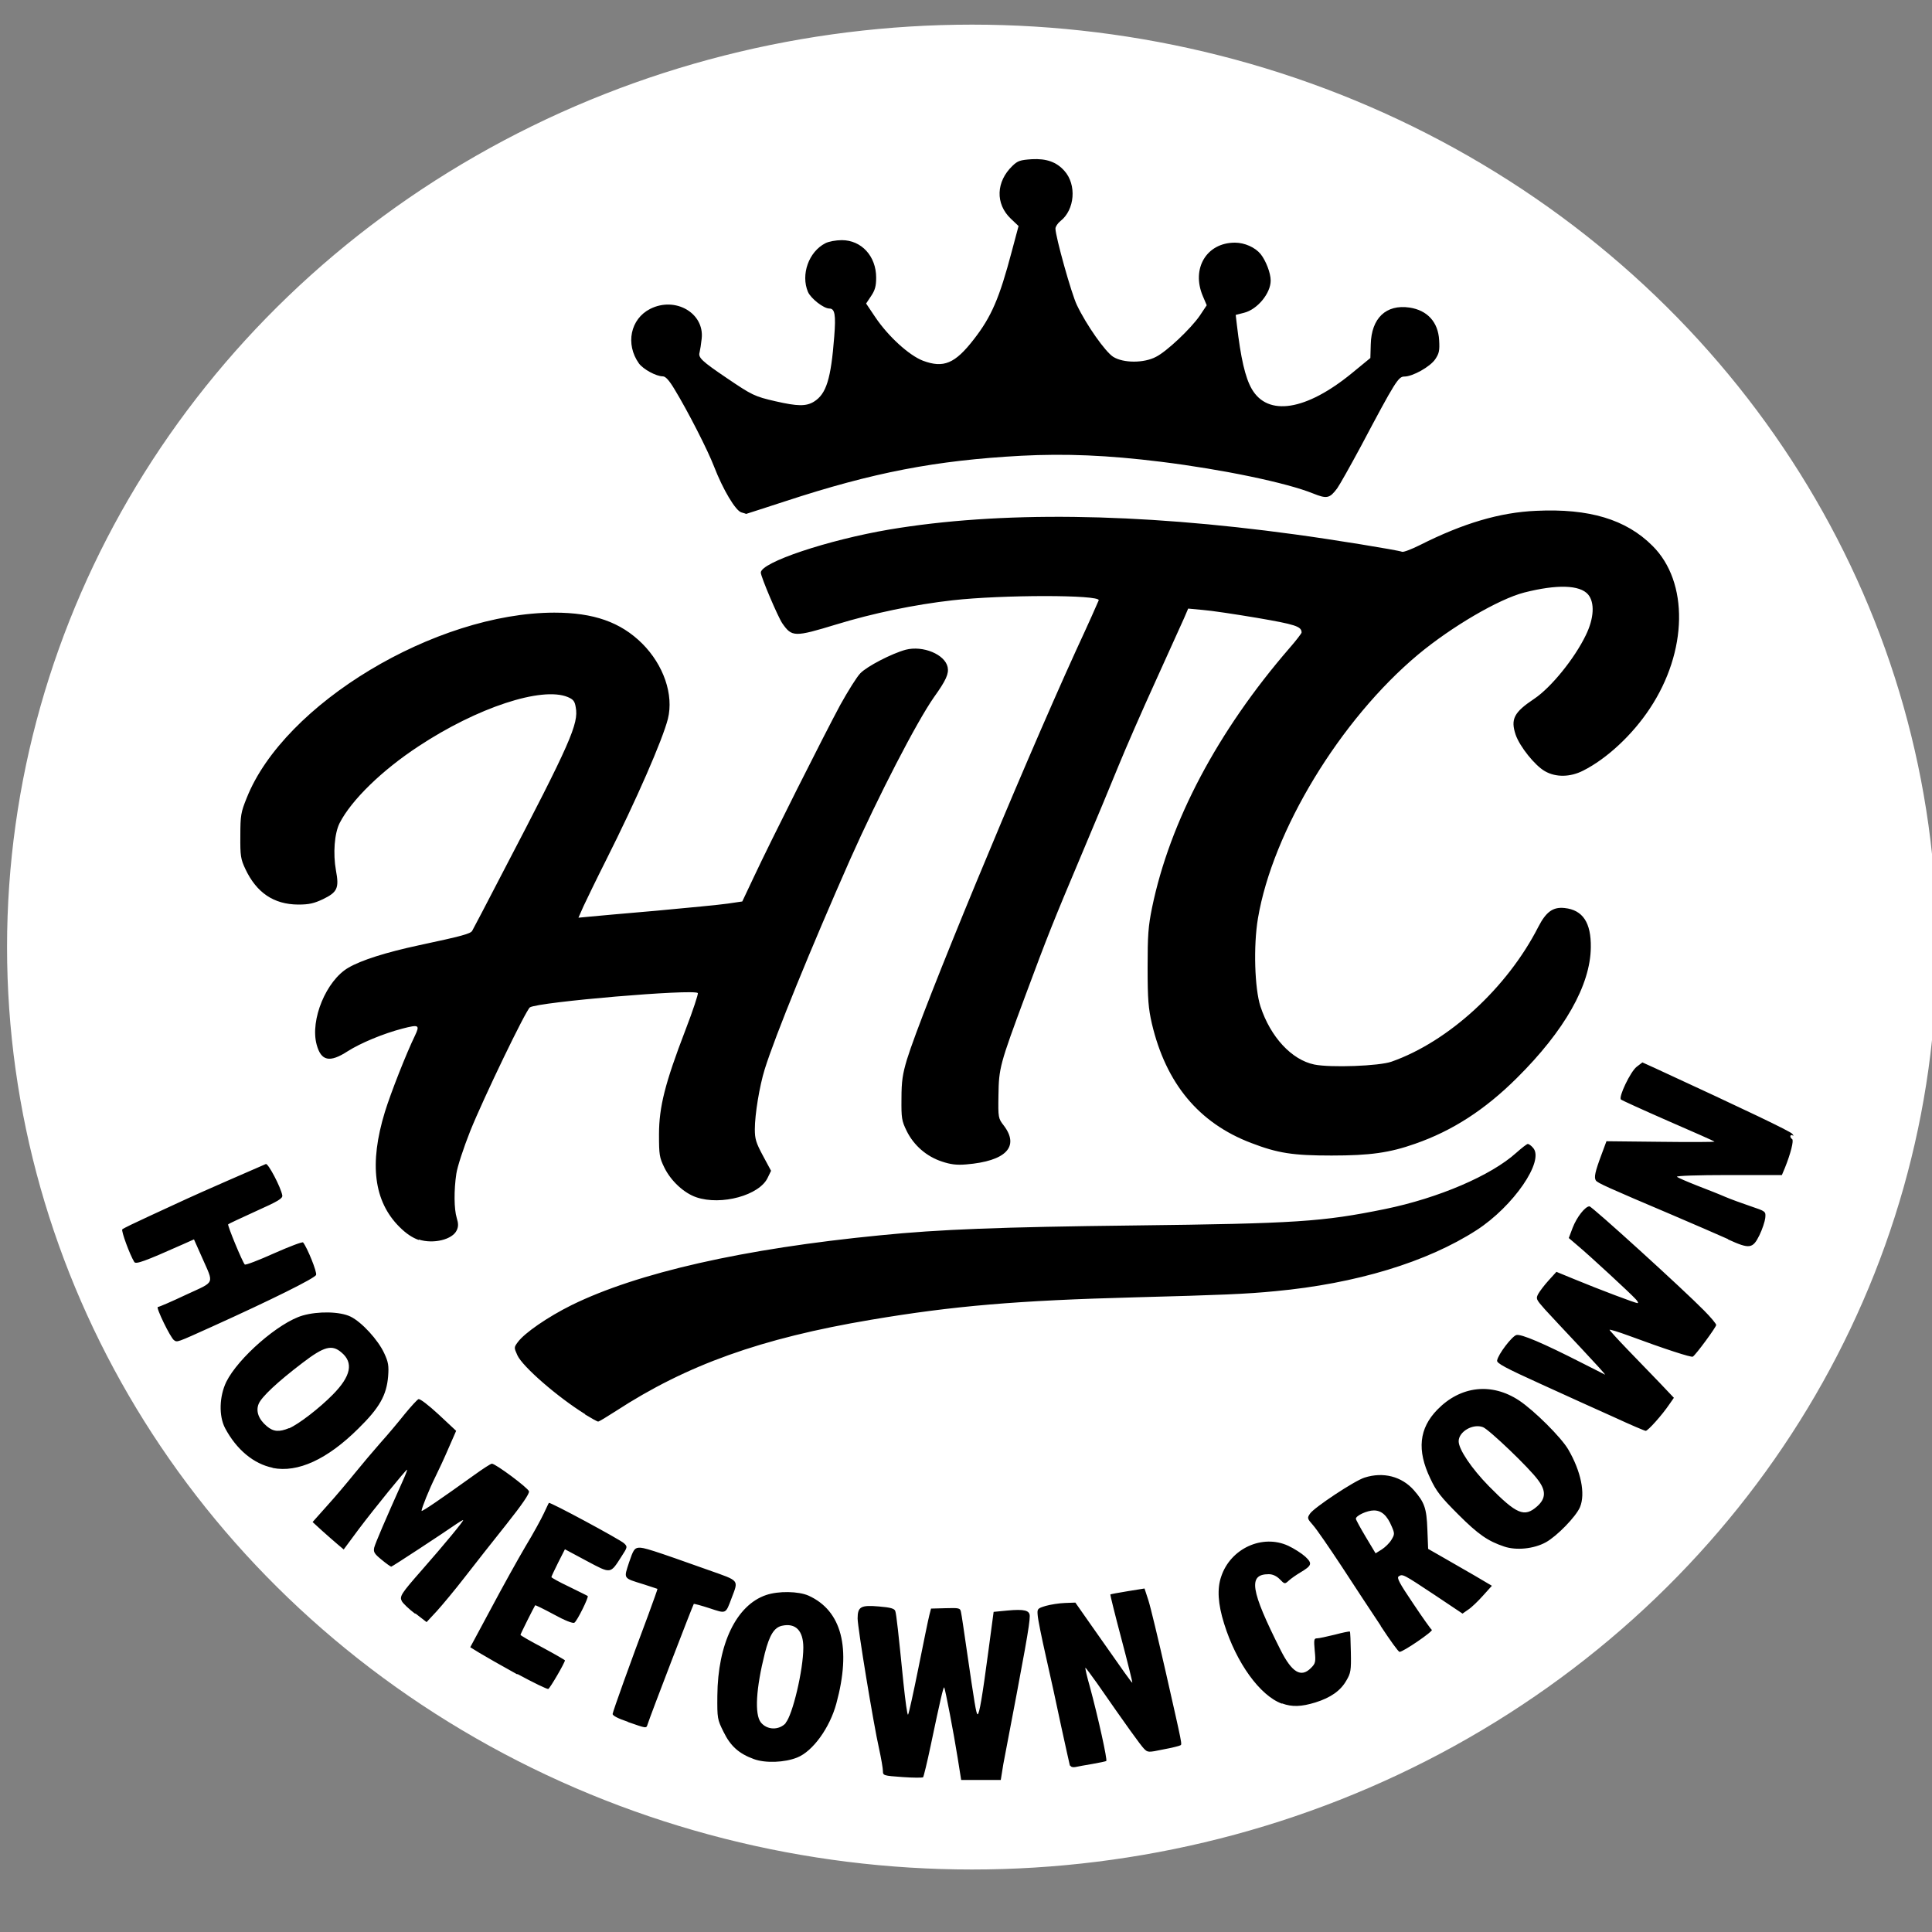 <svg xmlns="http://www.w3.org/2000/svg" id="SVGRoot" version="1.1" viewBox="0 0 10 10" height="10in" width="10in">
  
  <rect x="0" y="0" width="10" height="10" fill="#808080" stroke="none"/>
  
  <defs id="defs946"></defs>
  <g id="layer1">
    <ellipse ry="4.762" rx="4.982" cy="4.902" cx="5.031" id="path709" style="fill:#ffffff;stroke:#ffffff;stroke-width:0.025"></ellipse>
    <path style="stroke-width:0.01" id="path4040" fill="rgba(0,0,0,1)" d="M 4.957,9.1 C 4.937,8.973 4.892,8.739 4.887,8.734 4.883,8.73 4.867,8.798 4.817,9.036 4.799,9.122 4.781,9.195 4.778,9.199 c -0.003,0.003 -0.052,0.003 -0.107,-0.001 -0.098,-0.007 -0.101,-0.008 -0.101,-0.031 0,-0.013 -0.009,-0.066 -0.02,-0.116 C 4.521,8.923 4.439,8.424 4.439,8.377 c 0,-0.061 0.017,-0.07 0.11,-0.062 0.061,0.005 0.081,0.011 0.085,0.024 0.006,0.018 0.016,0.112 0.042,0.37 0.01,0.095 0.02,0.17 0.024,0.166 0.004,-0.004 0.028,-0.114 0.054,-0.243 0.026,-0.13 0.051,-0.252 0.056,-0.271 l 0.009,-0.035 0.075,-0.002 c 0.071,-0.002 0.076,-0.001 0.08,0.02 0.003,0.012 0.016,0.101 0.03,0.198 0.04,0.275 0.049,0.331 0.056,0.331 0.009,0 0.024,-0.088 0.056,-0.328 l 0.027,-0.202 0.072,-0.007 c 0.087,-0.008 0.115,-0.001 0.115,0.029 -1.49e-4,0.044 -0.023,0.171 -0.137,0.767 L 5.18,9.213 H 5.077 4.975 L 4.957,9.1 m 0.581,0.04 C 5.536,9.133 5.516,9.042 5.493,8.937 5.471,8.832 5.435,8.667 5.413,8.571 5.391,8.474 5.372,8.38 5.371,8.36 c -0.003,-0.033 -0.001,-0.035 0.042,-0.048 0.025,-0.007 0.069,-0.014 0.099,-0.015 l 0.054,-0.002 0.082,0.117 c 0.177,0.252 0.21,0.3 0.213,0.297 0.001,-0.001 -0.024,-0.104 -0.057,-0.228 -0.033,-0.124 -0.058,-0.226 -0.057,-0.228 0.002,-0.002 0.042,-0.009 0.09,-0.017 l 0.087,-0.014 0.02,0.061 c 0.011,0.034 0.051,0.201 0.09,0.372 0.088,0.389 0.085,0.373 0.075,0.379 -0.005,0.003 -0.044,0.013 -0.088,0.021 -0.077,0.016 -0.08,0.016 -0.099,-0.003 -0.018,-0.018 -0.092,-0.121 -0.244,-0.34 -0.032,-0.045 -0.059,-0.081 -0.06,-0.08 -0.002,0.002 0.008,0.046 0.023,0.098 0.043,0.159 0.092,0.381 0.085,0.385 -0.004,0.002 -0.036,0.009 -0.071,0.015 -0.036,0.006 -0.075,0.013 -0.088,0.016 -0.013,0.003 -0.025,-2.236e-4 -0.027,-0.008 M 3.902,9.105 C 3.825,9.077 3.781,9.038 3.745,8.964 c -0.032,-0.064 -0.033,-0.07 -0.032,-0.187 0.002,-0.269 0.099,-0.469 0.252,-0.521 0.064,-0.022 0.168,-0.02 0.22,0.003 C 4.357,8.337 4.407,8.53 4.329,8.817 4.295,8.943 4.207,9.065 4.126,9.097 4.061,9.123 3.962,9.127 3.902,9.105 M 4.066,8.918 c 0.036,-0.039 0.092,-0.275 0.092,-0.39 0,-0.088 -0.04,-0.129 -0.111,-0.113 -0.04,0.009 -0.064,0.048 -0.088,0.141 -0.046,0.183 -0.054,0.317 -0.021,0.359 0.032,0.04 0.093,0.042 0.129,0.004 M 3.25,8.912 C 3.199,8.895 3.17,8.88 3.171,8.871 3.173,8.856 3.262,8.607 3.355,8.36 3.382,8.286 3.404,8.225 3.403,8.224 3.402,8.223 3.369,8.213 3.33,8.2 3.224,8.167 3.228,8.173 3.256,8.087 c 0.021,-0.063 0.028,-0.074 0.049,-0.076 0.024,-0.003 0.071,0.012 0.366,0.117 0.158,0.056 0.152,0.048 0.116,0.143 -0.032,0.085 -0.027,0.082 -0.115,0.053 -0.043,-0.014 -0.08,-0.024 -0.081,-0.022 -0.004,0.004 -0.225,0.578 -0.239,0.623 -0.007,0.022 -0.004,0.022 -0.102,-0.012 m 3.385,-0.095 C 6.522,8.777 6.399,8.607 6.336,8.404 6.304,8.302 6.299,8.223 6.321,8.16 6.369,8.015 6.534,7.939 6.668,8.001 c 0.03,0.014 0.069,0.039 0.088,0.056 0.038,0.036 0.035,0.046 -0.027,0.083 -0.02,0.012 -0.046,0.03 -0.058,0.041 -0.021,0.019 -0.022,0.019 -0.047,-0.007 -0.017,-0.017 -0.037,-0.026 -0.057,-0.026 -0.108,0 -0.095,0.082 0.061,0.392 0.059,0.117 0.106,0.145 0.157,0.094 0.024,-0.024 0.026,-0.031 0.02,-0.09 -0.005,-0.057 -0.004,-0.064 0.012,-0.064 0.01,0 0.051,-0.009 0.092,-0.019 0.041,-0.011 0.076,-0.018 0.078,-0.016 0.002,0.002 0.004,0.05 0.005,0.107 0.002,0.094 -5.961e-4,0.108 -0.023,0.146 -0.03,0.053 -0.081,0.089 -0.161,0.114 -0.072,0.022 -0.12,0.024 -0.172,0.005 M 2.678,8.667 C 2.595,8.621 2.507,8.571 2.481,8.555 L 2.434,8.526 2.542,8.325 C 2.601,8.214 2.681,8.07 2.72,8.004 2.76,7.938 2.802,7.861 2.815,7.833 2.828,7.806 2.839,7.781 2.841,7.779 c 0.004,-0.007 0.369,0.19 0.389,0.209 0.019,0.018 0.018,0.02 -0.013,0.068 -0.059,0.092 -0.053,0.091 -0.181,0.023 l -0.112,-0.06 -0.035,0.069 c -0.019,0.038 -0.035,0.072 -0.035,0.075 0,0.003 0.041,0.026 0.092,0.05 0.05,0.025 0.094,0.046 0.096,0.048 0.006,0.006 -0.055,0.13 -0.069,0.138 -0.008,0.005 -0.049,-0.011 -0.107,-0.043 -0.052,-0.028 -0.095,-0.049 -0.096,-0.047 -0.006,0.009 -0.076,0.148 -0.076,0.153 0,0.003 0.052,0.033 0.115,0.066 0.063,0.034 0.115,0.064 0.115,0.066 0,0.012 -0.077,0.144 -0.086,0.148 -0.006,0.002 -0.078,-0.033 -0.161,-0.078 m 4.469,-0.25 C 7.099,8.344 7.008,8.205 6.944,8.107 6.88,8.01 6.814,7.914 6.796,7.894 c -0.03,-0.034 -0.031,-0.037 -0.015,-0.06 0.021,-0.031 0.23,-0.17 0.282,-0.186 0.097,-0.031 0.192,-0.006 0.255,0.065 0.055,0.063 0.066,0.093 0.07,0.202 l 0.004,0.102 0.077,0.044 c 0.042,0.024 0.116,0.067 0.165,0.095 l 0.088,0.052 -0.046,0.051 c -0.025,0.028 -0.059,0.061 -0.076,0.072 l -0.03,0.021 -0.145,-0.097 C 7.262,8.147 7.26,8.146 7.24,8.159 c -0.012,0.007 0.003,0.035 0.074,0.14 0.048,0.072 0.092,0.134 0.097,0.137 0.01,0.006 -0.149,0.115 -0.167,0.114 C 7.238,8.55 7.195,8.49 7.147,8.417 M 7.202,7.97 c 0.017,-0.028 0.017,-0.033 0.002,-0.068 -0.024,-0.058 -0.053,-0.084 -0.093,-0.084 -0.035,0 -0.093,0.027 -0.093,0.043 0,0.005 0.023,0.047 0.051,0.094 l 0.051,0.085 0.032,-0.02 c 0.017,-0.011 0.04,-0.033 0.05,-0.05 m -5.053,0.383 C 2.117,8.329 2.086,8.299 2.08,8.288 2.067,8.263 2.075,8.25 2.184,8.126 2.3,7.994 2.404,7.868 2.397,7.868 c -0.003,0 -0.018,0.009 -0.033,0.019 -0.075,0.052 -0.334,0.222 -0.339,0.222 -0.003,0 -0.026,-0.016 -0.05,-0.036 -0.038,-0.031 -0.043,-0.04 -0.038,-0.063 0.006,-0.023 0.055,-0.138 0.15,-0.35 0.013,-0.029 0.022,-0.053 0.02,-0.053 -0.006,0 -0.169,0.2 -0.251,0.309 L 1.779,8.02 1.747,7.993 C 1.729,7.978 1.693,7.946 1.666,7.922 L 1.618,7.878 1.692,7.795 C 1.733,7.75 1.797,7.674 1.835,7.627 c 0.038,-0.047 0.099,-0.119 0.136,-0.161 0.037,-0.041 0.093,-0.108 0.124,-0.147 0.032,-0.039 0.064,-0.074 0.071,-0.077 0.008,-0.003 0.052,0.031 0.104,0.079 l 0.091,0.085 -0.039,0.089 c -0.021,0.049 -0.052,0.116 -0.069,0.15 -0.03,0.06 -0.071,0.161 -0.071,0.175 0,0.007 0.098,-0.06 0.275,-0.187 0.043,-0.031 0.083,-0.057 0.089,-0.057 0.019,0 0.187,0.125 0.192,0.143 0.003,0.012 -0.036,0.069 -0.117,0.171 -0.067,0.084 -0.164,0.207 -0.215,0.273 -0.051,0.066 -0.117,0.145 -0.145,0.176 l -0.053,0.057 -0.058,-0.045 M 7.786,8.005 C 7.702,7.977 7.652,7.943 7.548,7.839 7.458,7.749 7.434,7.719 7.403,7.652 7.333,7.506 7.345,7.393 7.44,7.296 7.56,7.173 7.721,7.155 7.863,7.249 c 0.078,0.052 0.217,0.19 0.254,0.253 0.066,0.113 0.09,0.229 0.061,0.299 -0.021,0.049 -0.119,0.15 -0.177,0.182 -0.062,0.034 -0.153,0.043 -0.215,0.022 M 7.956,7.797 C 8.001,7.757 8.003,7.717 7.962,7.662 7.917,7.599 7.707,7.399 7.676,7.387 c -0.052,-0.02 -0.126,0.023 -0.126,0.073 0,0.042 0.067,0.141 0.156,0.232 0.145,0.147 0.184,0.163 0.25,0.105 M 1.411,7.597 C 1.313,7.577 1.224,7.503 1.165,7.392 1.132,7.329 1.135,7.228 1.171,7.153 1.232,7.029 1.444,6.844 1.567,6.809 c 0.08,-0.023 0.193,-0.021 0.248,0.006 0.057,0.028 0.142,0.12 0.174,0.19 0.021,0.045 0.024,0.064 0.02,0.118 -0.008,0.099 -0.045,0.164 -0.154,0.271 -0.161,0.16 -0.314,0.23 -0.444,0.204 m 0.085,-0.205 C 1.547,7.371 1.654,7.288 1.722,7.219 1.817,7.123 1.831,7.053 1.767,7 1.718,6.958 1.677,6.969 1.566,7.054 1.437,7.152 1.354,7.23 1.339,7.266 c -0.016,0.038 -9.032e-4,0.08 0.042,0.116 0.034,0.029 0.064,0.031 0.115,0.01 M 8.358,7.337 C 8.275,7.3 8.103,7.222 7.976,7.164 7.793,7.081 7.746,7.056 7.749,7.042 7.754,7.01 7.826,6.916 7.849,6.91 c 0.025,-0.006 0.138,0.042 0.338,0.144 0.061,0.031 0.115,0.058 0.12,0.061 0.006,0.002 -0.051,-0.06 -0.125,-0.139 -0.074,-0.079 -0.158,-0.168 -0.185,-0.198 -0.047,-0.053 -0.048,-0.056 -0.035,-0.081 0.008,-0.014 0.032,-0.046 0.054,-0.07 l 0.04,-0.044 0.09,0.037 c 0.133,0.055 0.319,0.125 0.33,0.125 0.005,0 9.016e-4,-0.01 -0.01,-0.021 -0.025,-0.028 -0.236,-0.223 -0.298,-0.275 l -0.048,-0.041 0.02,-0.053 c 0.021,-0.055 0.065,-0.111 0.087,-0.111 0.013,0 0.485,0.429 0.593,0.539 0.035,0.035 0.063,0.069 0.063,0.075 0,0.011 -0.105,0.154 -0.121,0.164 -0.008,0.005 -0.144,-0.039 -0.333,-0.109 -0.054,-0.02 -0.098,-0.033 -0.098,-0.03 0,0.003 0.042,0.049 0.093,0.102 0.051,0.053 0.126,0.131 0.167,0.173 l 0.073,0.077 -0.023,0.033 C 8.604,7.323 8.529,7.407 8.518,7.406 8.513,7.406 8.44,7.375 8.358,7.337 M 3.029,7.32 C 2.887,7.232 2.705,7.074 2.678,7.015 2.66,6.975 2.66,6.974 2.68,6.947 2.715,6.899 2.836,6.816 2.959,6.755 3.299,6.588 3.847,6.463 4.555,6.394 4.862,6.363 5.178,6.351 5.869,6.343 6.71,6.333 6.844,6.324 7.169,6.258 7.446,6.201 7.717,6.085 7.848,5.967 c 0.028,-0.025 0.055,-0.046 0.06,-0.046 0.005,0 0.018,0.009 0.027,0.02 0.061,0.067 -0.102,0.303 -0.292,0.426 C 7.386,6.533 7.018,6.644 6.602,6.683 6.449,6.698 6.32,6.703 5.874,6.715 c -0.606,0.016 -0.939,0.044 -1.365,0.116 -0.571,0.096 -0.955,0.234 -1.322,0.473 -0.045,0.029 -0.086,0.054 -0.091,0.054 -0.005,0 -0.035,-0.017 -0.068,-0.037 M 0.901,6.937 C 0.883,6.926 0.805,6.765 0.817,6.765 c 0.006,0 0.071,-0.028 0.145,-0.063 C 1.117,6.63 1.108,6.651 1.045,6.507 L 1.004,6.415 0.948,6.44 c -0.202,0.09 -0.245,0.105 -0.253,0.092 -0.023,-0.037 -0.069,-0.162 -0.062,-0.169 0.005,-0.005 0.067,-0.035 0.139,-0.068 C 0.844,6.262 0.932,6.221 0.967,6.205 1.02,6.18 1.329,6.045 1.376,6.025 c 0.012,-0.005 0.078,0.121 0.085,0.162 0.003,0.016 -0.02,0.03 -0.136,0.082 -0.077,0.035 -0.141,0.065 -0.144,0.068 -0.005,0.005 0.074,0.196 0.086,0.208 0.004,0.004 0.072,-0.022 0.152,-0.058 C 1.498,6.452 1.566,6.426 1.569,6.431 1.591,6.459 1.642,6.585 1.636,6.599 1.63,6.616 1.404,6.728 1.099,6.866 0.911,6.951 0.918,6.948 0.901,6.937 M 8.945,6.414 C 8.898,6.393 8.769,6.337 8.659,6.29 8.315,6.144 8.269,6.123 8.26,6.11 8.25,6.094 8.256,6.065 8.289,5.977 l 0.026,-0.07 0.282,0.003 c 0.155,0.002 0.28,0.001 0.277,-0.001 C 8.872,5.906 8.763,5.858 8.634,5.802 8.504,5.745 8.394,5.695 8.39,5.691 8.376,5.679 8.439,5.547 8.471,5.522 l 0.03,-0.023 0.064,0.029 c 0.477,0.22 0.698,0.326 0.711,0.34 0.008,0.009 0.009,0.013 0.003,0.009 -0.014,-0.008 -0.017,0.01 -0.003,0.019 0.01,0.006 -0.008,0.076 -0.037,0.148 L 9.223,6.082 H 8.947 c -0.161,0 -0.273,0.004 -0.267,0.009 0.005,0.005 0.052,0.025 0.105,0.046 0.052,0.02 0.118,0.046 0.145,0.058 0.028,0.012 0.086,0.033 0.13,0.048 0.08,0.027 0.08,0.027 0.077,0.061 -0.002,0.018 -0.015,0.058 -0.03,0.089 -0.035,0.071 -0.051,0.073 -0.163,0.022 m -6.777,0.003 C 2.134,6.406 2.103,6.386 2.067,6.35 1.935,6.218 1.91,6.024 1.992,5.756 2.022,5.658 2.104,5.45 2.148,5.36 2.174,5.305 2.168,5.302 2.083,5.324 1.983,5.35 1.866,5.399 1.8,5.441 1.706,5.502 1.662,5.492 1.639,5.407 1.604,5.279 1.689,5.075 1.803,5.009 1.869,4.97 1.999,4.929 2.167,4.893 2.392,4.845 2.435,4.833 2.444,4.818 2.449,4.81 2.521,4.672 2.604,4.512 2.953,3.844 2.996,3.745 2.98,3.661 2.975,3.629 2.967,3.62 2.939,3.608 2.805,3.552 2.47,3.662 2.166,3.863 1.977,3.987 1.819,4.141 1.758,4.26 c -0.027,0.053 -0.035,0.158 -0.019,0.246 0.017,0.091 0.007,0.112 -0.067,0.148 -0.047,0.022 -0.072,0.028 -0.129,0.028 C 1.417,4.681 1.328,4.621 1.27,4.498 1.246,4.447 1.243,4.43 1.244,4.326 1.244,4.22 1.247,4.204 1.277,4.13 1.47,3.643 2.253,3.172 2.869,3.171 3.073,3.171 3.212,3.22 3.324,3.331 3.435,3.442 3.488,3.596 3.457,3.721 3.429,3.83 3.295,4.138 3.137,4.452 3.087,4.551 3.035,4.659 3.02,4.691 l -0.026,0.059 0.053,-0.005 C 3.076,4.742 3.233,4.728 3.396,4.714 3.559,4.699 3.726,4.683 3.767,4.677 L 3.842,4.666 3.902,4.539 C 3.987,4.357 4.266,3.803 4.349,3.649 4.389,3.577 4.435,3.503 4.453,3.485 4.487,3.449 4.617,3.382 4.688,3.363 c 0.089,-0.023 0.203,0.024 0.217,0.09 0.007,0.034 -0.008,0.068 -0.071,0.156 C 4.745,3.736 4.546,4.121 4.4,4.449 4.198,4.906 4.011,5.364 3.958,5.535 c -0.027,0.087 -0.051,0.233 -0.051,0.31 0,0.05 0.006,0.07 0.042,0.137 l 0.042,0.078 -0.017,0.035 C 3.932,6.187 3.733,6.241 3.604,6.197 3.54,6.175 3.473,6.113 3.439,6.044 3.413,5.991 3.411,5.978 3.411,5.871 c 2.981e-4,-0.142 0.031,-0.264 0.137,-0.54 0.039,-0.101 0.067,-0.187 0.064,-0.191 -0.022,-0.022 -0.824,0.046 -0.869,0.074 -0.02,0.012 -0.242,0.473 -0.309,0.64 -0.035,0.088 -0.067,0.186 -0.072,0.221 -0.013,0.086 -0.012,0.183 0.002,0.229 0.009,0.029 0.009,0.045 0,0.064 -0.022,0.048 -0.12,0.072 -0.196,0.048 M 4.875,6.012 C 4.796,5.986 4.73,5.929 4.693,5.854 4.667,5.801 4.665,5.787 4.666,5.686 4.666,5.596 4.672,5.559 4.694,5.485 4.772,5.23 5.28,4.002 5.569,3.368 5.633,3.23 5.685,3.113 5.687,3.107 5.693,3.078 5.189,3.078 4.931,3.107 4.735,3.129 4.518,3.174 4.329,3.232 4.112,3.298 4.099,3.298 4.049,3.226 4.026,3.192 3.938,2.985 3.938,2.964 3.937,2.911 4.285,2.795 4.602,2.741 c 0.571,-0.096 1.28,-0.087 2.1,0.025 0.186,0.025 0.532,0.081 0.555,0.09 0.007,0.003 0.049,-0.013 0.093,-0.035 C 7.574,2.708 7.764,2.652 7.951,2.644 8.225,2.631 8.416,2.688 8.553,2.825 8.742,3.012 8.736,3.372 8.539,3.668 8.449,3.804 8.317,3.927 8.194,3.989 8.127,4.023 8.053,4.024 7.997,3.992 7.945,3.963 7.866,3.864 7.845,3.803 7.818,3.722 7.836,3.687 7.941,3.617 8.029,3.558 8.15,3.408 8.208,3.288 8.251,3.2 8.255,3.119 8.22,3.077 8.177,3.027 8.058,3.024 7.889,3.067 7.757,3.101 7.513,3.244 7.34,3.388 6.937,3.725 6.587,4.301 6.511,4.754 c -0.024,0.142 -0.017,0.363 0.013,0.455 0.052,0.159 0.162,0.277 0.279,0.301 0.084,0.017 0.336,0.008 0.4,-0.015 0.295,-0.104 0.598,-0.382 0.759,-0.697 0.04,-0.078 0.076,-0.105 0.137,-0.098 0.093,0.01 0.137,0.075 0.135,0.204 -0.002,0.195 -0.136,0.431 -0.383,0.676 -0.166,0.165 -0.334,0.273 -0.526,0.34 -0.133,0.047 -0.235,0.061 -0.433,0.061 -0.2,0 -0.278,-0.012 -0.416,-0.065 C 6.205,5.813 6.035,5.608 5.962,5.298 5.944,5.219 5.94,5.173 5.94,5.009 5.94,4.841 5.943,4.796 5.963,4.698 6.055,4.252 6.302,3.785 6.674,3.355 c 0.035,-0.04 0.063,-0.077 0.063,-0.081 0,-0.032 -0.033,-0.042 -0.231,-0.076 C 6.393,3.179 6.267,3.16 6.225,3.157 l -0.075,-0.007 -0.021,0.049 C 6.117,3.226 6.051,3.372 5.982,3.524 5.913,3.675 5.826,3.874 5.789,3.965 5.752,4.056 5.668,4.258 5.602,4.414 5.45,4.774 5.421,4.847 5.307,5.154 5.175,5.509 5.17,5.528 5.168,5.669 c -0.002,0.116 -8.047e-4,0.12 0.027,0.156 0.084,0.11 0.012,0.185 -0.194,0.202 -0.049,0.004 -0.08,5.217e-4 -0.126,-0.015 M 3.837,2.652 C 3.807,2.643 3.742,2.534 3.696,2.415 3.663,2.329 3.559,2.126 3.492,2.016 3.464,1.969 3.445,1.948 3.431,1.948 3.396,1.948 3.329,1.911 3.307,1.881 3.236,1.781 3.263,1.651 3.365,1.599 c 0.13,-0.066 0.281,0.021 0.267,0.153 -0.003,0.028 -0.008,0.06 -0.011,0.072 -0.008,0.027 0.011,0.045 0.141,0.133 0.13,0.088 0.143,0.095 0.252,0.12 0.114,0.026 0.158,0.027 0.199,0.002 0.064,-0.04 0.088,-0.117 0.105,-0.337 0.009,-0.113 0.003,-0.145 -0.025,-0.145 -0.03,0 -0.096,-0.052 -0.111,-0.086 -0.038,-0.09 0.004,-0.208 0.09,-0.252 0.017,-0.009 0.055,-0.016 0.085,-0.016 0.102,0 0.178,0.083 0.178,0.194 0,0.044 -0.006,0.065 -0.026,0.095 l -0.026,0.039 0.047,0.07 c 0.068,0.101 0.175,0.198 0.247,0.226 0.107,0.04 0.166,0.015 0.263,-0.11 0.092,-0.118 0.133,-0.214 0.197,-0.456 l 0.035,-0.131 -0.04,-0.038 c -0.081,-0.077 -0.077,-0.192 0.009,-0.274 0.027,-0.026 0.04,-0.03 0.1,-0.034 0.075,-0.004 0.127,0.014 0.168,0.06 0.065,0.072 0.054,0.202 -0.02,0.26 -0.014,0.011 -0.026,0.029 -0.026,0.039 0,0.041 0.083,0.339 0.111,0.396 0.049,0.103 0.147,0.242 0.188,0.268 0.053,0.033 0.159,0.033 0.221,2.011e-4 C 6.038,1.82 6.163,1.702 6.21,1.634 L 6.246,1.58 6.226,1.533 C 6.165,1.39 6.245,1.256 6.392,1.256 c 0.05,9.69e-5 0.104,0.024 0.133,0.059 0.027,0.034 0.052,0.098 0.052,0.137 2.989e-4,0.066 -0.069,0.15 -0.138,0.167 l -0.043,0.011 0.006,0.051 c 0.02,0.172 0.043,0.273 0.077,0.332 0.083,0.144 0.281,0.113 0.519,-0.082 l 0.095,-0.078 0.002,-0.07 c 0.003,-0.136 0.079,-0.209 0.201,-0.191 0.092,0.014 0.148,0.075 0.153,0.169 0.003,0.053 1.49e-4,0.068 -0.02,0.098 -0.026,0.039 -0.117,0.09 -0.16,0.09 -0.031,0 -0.046,0.023 -0.225,0.361 C 6.989,2.412 6.934,2.51 6.921,2.528 6.882,2.58 6.868,2.583 6.796,2.554 6.66,2.499 6.331,2.43 6.008,2.39 5.733,2.356 5.516,2.347 5.285,2.359 4.843,2.383 4.52,2.445 4.063,2.595 3.953,2.631 3.862,2.66 3.862,2.66 c 0,-5.962e-4 -0.011,-0.004 -0.025,-0.008 z"></path>
  </g>
</svg>
